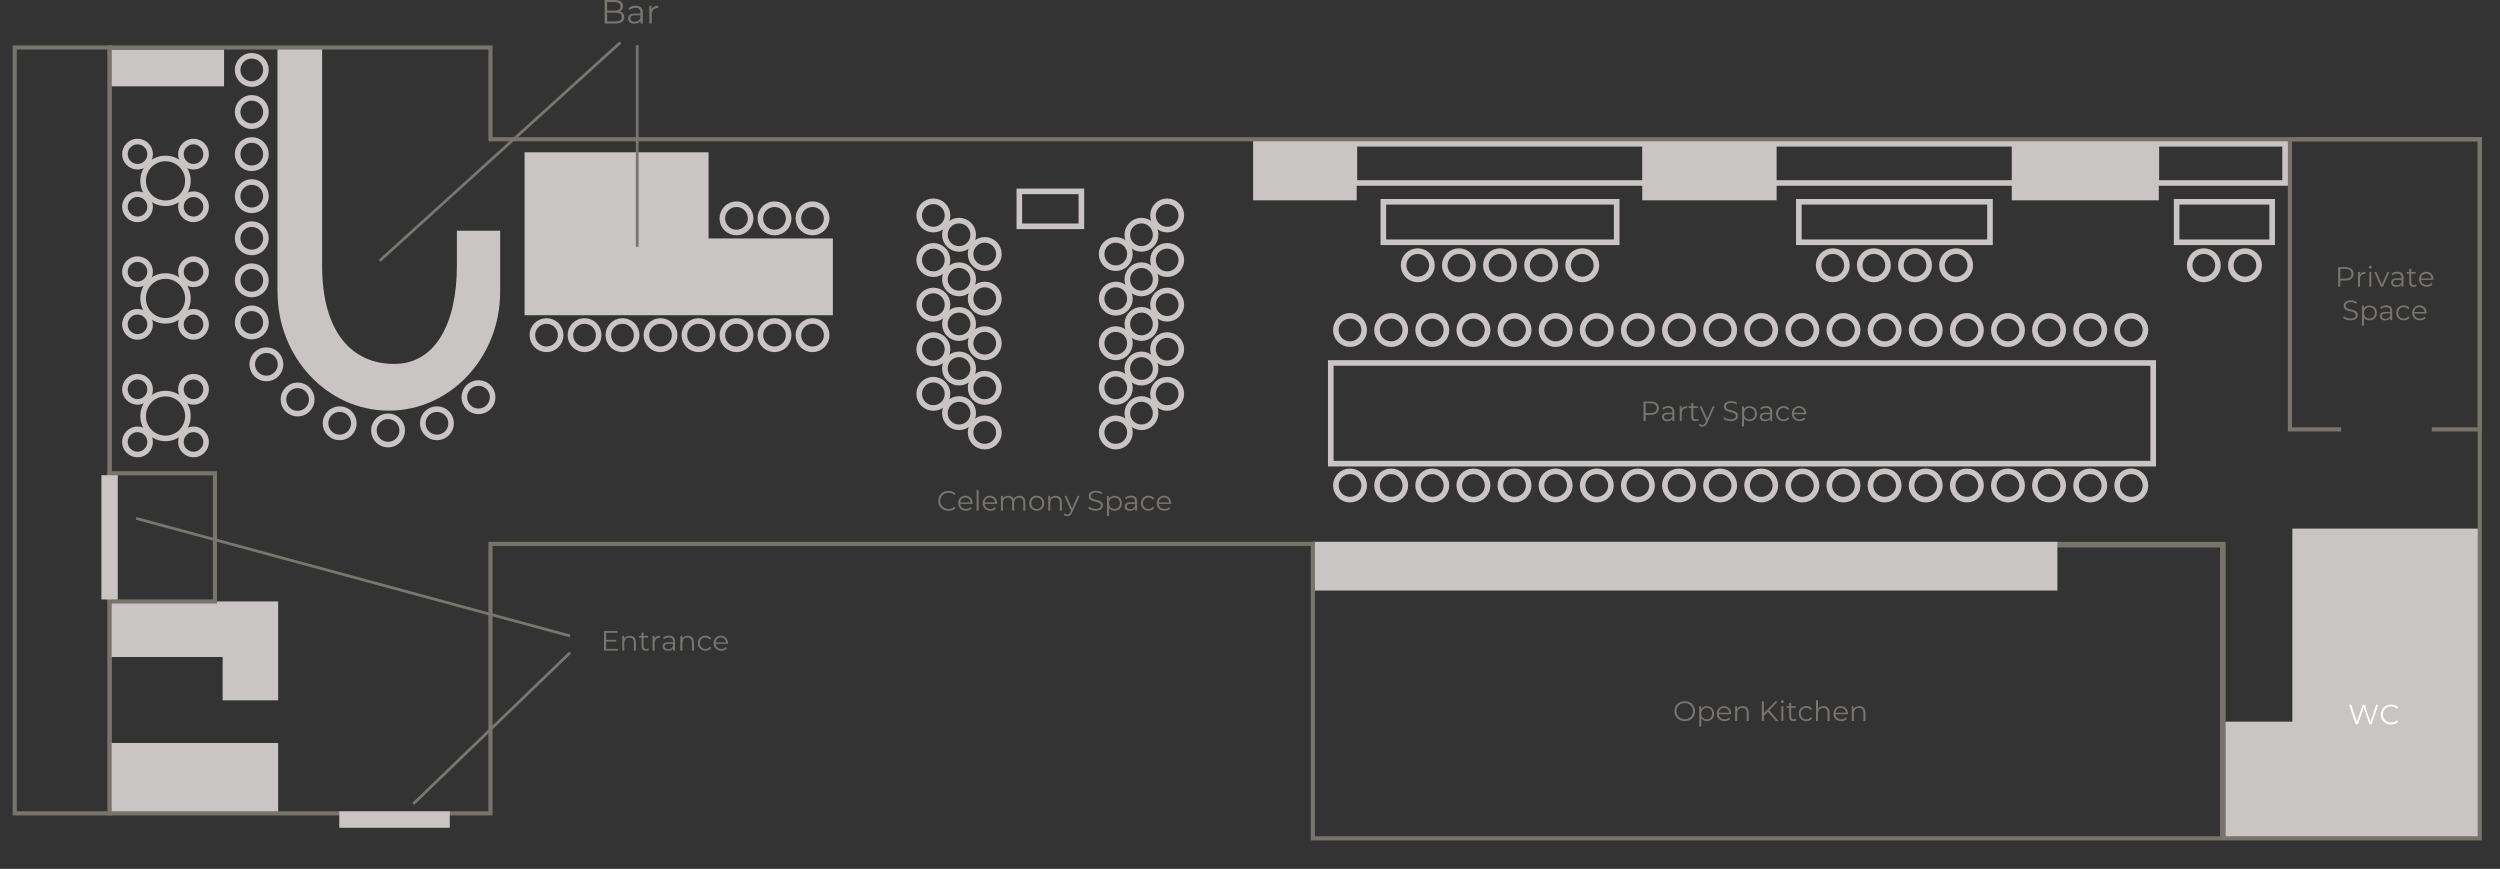 <?xml version="1.0" encoding="UTF-8"?>
<svg id="_レイヤー_2" data-name="レイヤー 2" xmlns="http://www.w3.org/2000/svg" xmlns:xlink="http://www.w3.org/1999/xlink" viewBox="0 0 446.51 155.18">
  <rect x="0" y="0" width="446.51" height="155.18" fill="#333333" stroke="none"/>
  <defs>
    <style>
      .cls-1 {
        fill: #fff;
      }

      .cls-2 {
        fill: #797672;
      }

      .cls-3, .cls-4, .cls-5, .cls-6, .cls-7 {
        fill: none;
      }

      .cls-8 {
        fill: #c9c5c5;
      }

      .cls-9 {
        clip-path: url(#clippath-1);
      }

      .cls-4, .cls-5, .cls-6, .cls-7 {
        stroke-miterlimit: 10;
      }

      .cls-4, .cls-6 {
        stroke: #77736d;
      }

      .cls-5 {
        stroke: #797672;
        stroke-width: .5px;
      }

      .cls-6 {
        stroke-width: .74px;
      }

      .cls-7 {
        stroke: #c9c5c5;
      }

      .cls-10 {
        clip-path: url(#clippath);
      }
    </style>
    <clipPath id="clippath">
      <rect class="cls-3" y="4.04" width="446.51" height="150.14"/>
    </clipPath>
    <clipPath id="clippath-1">
      <rect class="cls-3" y="5.04" width="446.51" height="150.14"/>
    </clipPath>
  </defs>
  <g id="_レイヤー_1-2" data-name="レイヤー 1">
    <rect class="cls-6" x="2.63" y="8.48" width="16.95" height="136.79"/>
    <polygon class="cls-8" points="39.76 117.34 39.76 125.08 49.68 125.08 49.68 117.34 49.68 107.42 49.68 107.42 19.58 107.42 19.58 117.34 39.76 117.34"/>
    <rect class="cls-8" x="19.58" y="132.7" width="30.1" height="12.57"/>
    <polygon class="cls-8" points="397.31 149.73 409.42 149.73 442.91 149.73 442.91 94.41 409.42 94.41 409.42 128.89 397.31 128.89 397.31 149.73"/>
    <path class="cls-4" d="M235.22,97.28h161.79v52.6"/>
    <rect class="cls-8" x="234.48" y="96.77" width="132.98" height="8.7"/>
    <polyline class="cls-6" points="418.14 76.69 408.99 76.69 408.99 24.87 442.9 24.87 442.9 76.69 434.33 76.69"/>
    <g class="cls-10">
      <path class="cls-8" d="M49.57,52.12c0,11.72,8.9,21.22,19.88,21.22s19.88-9.5,19.88-21.22v-10.91h-7.73v6.26c0,10.12-3.72,17.53-11.21,17.53s-12.86-5.63-12.86-17.53V8.48h-7.97v43.64Z"/>
      <path class="cls-7" d="M82.93,70.94c0-1.4,1.13-2.53,2.53-2.53s2.53,1.13,2.53,2.53-1.13,2.53-2.53,2.53-2.53-1.13-2.53-2.53"/>
      <path class="cls-7" d="M142.59,59.86c0-1.4,1.13-2.53,2.53-2.53s2.53,1.13,2.53,2.53-1.13,2.53-2.53,2.53-2.53-1.13-2.53-2.53"/>
      <path class="cls-7" d="M135.8,59.86c0-1.4,1.13-2.53,2.53-2.53s2.53,1.13,2.53,2.53-1.13,2.53-2.53,2.53-2.53-1.13-2.53-2.53"/>
      <path class="cls-7" d="M129.01,59.86c0-1.4,1.13-2.53,2.53-2.53s2.53,1.13,2.53,2.53-1.13,2.53-2.53,2.53-2.53-1.13-2.53-2.53"/>
      <path class="cls-7" d="M142.59,39c0-1.4,1.13-2.53,2.53-2.53s2.53,1.13,2.53,2.53-1.13,2.53-2.53,2.53-2.53-1.13-2.53-2.53"/>
      <path class="cls-7" d="M135.8,39c0-1.4,1.13-2.53,2.53-2.53s2.53,1.13,2.53,2.53-1.13,2.53-2.53,2.53-2.53-1.13-2.53-2.53"/>
      <path class="cls-7" d="M129.01,39c0-1.4,1.13-2.53,2.53-2.53s2.53,1.13,2.53,2.53-1.13,2.53-2.53,2.53-2.53-1.13-2.53-2.53"/>
      <path class="cls-7" d="M122.23,59.86c0-1.4,1.13-2.53,2.53-2.53s2.53,1.13,2.53,2.53-1.13,2.53-2.53,2.53-2.53-1.13-2.53-2.53"/>
      <path class="cls-7" d="M115.44,59.86c0-1.4,1.13-2.53,2.53-2.53s2.53,1.13,2.53,2.53-1.13,2.53-2.53,2.53-2.53-1.13-2.53-2.53"/>
      <path class="cls-7" d="M108.65,59.86c0-1.4,1.13-2.53,2.53-2.53s2.53,1.13,2.53,2.53-1.13,2.53-2.53,2.53-2.53-1.13-2.53-2.53"/>
      <path class="cls-7" d="M101.87,59.86c0-1.4,1.13-2.53,2.53-2.53s2.53,1.13,2.53,2.53-1.13,2.53-2.53,2.53-2.53-1.13-2.53-2.53"/>
      <path class="cls-7" d="M95.08,59.86c0-1.4,1.13-2.53,2.53-2.53s2.53,1.13,2.53,2.53-1.13,2.53-2.53,2.53-2.53-1.13-2.53-2.53"/>
      <path class="cls-7" d="M253.28,86.71c0-1.4,1.13-2.53,2.53-2.53s2.53,1.13,2.53,2.53-1.13,2.53-2.53,2.53-2.53-1.13-2.53-2.53"/>
      <path class="cls-7" d="M245.94,86.71c0-1.4,1.13-2.53,2.53-2.53s2.53,1.13,2.53,2.53-1.13,2.53-2.53,2.53-2.53-1.13-2.53-2.53"/>
      <path class="cls-7" d="M238.59,86.71c0-1.4,1.13-2.53,2.53-2.53s2.53,1.13,2.53,2.53-1.13,2.53-2.53,2.53-2.53-1.13-2.53-2.53"/>
      <path class="cls-7" d="M267.97,86.71c0-1.4,1.13-2.53,2.53-2.53s2.53,1.13,2.53,2.53-1.13,2.53-2.53,2.53-2.53-1.13-2.53-2.53"/>
      <path class="cls-7" d="M260.63,86.71c0-1.4,1.13-2.53,2.53-2.53s2.53,1.13,2.53,2.53-1.13,2.53-2.53,2.53-2.53-1.13-2.53-2.53"/>
      <path class="cls-7" d="M282.66,86.71c0-1.4,1.13-2.53,2.53-2.53s2.53,1.13,2.53,2.53-1.13,2.53-2.53,2.53-2.53-1.13-2.53-2.53"/>
      <path class="cls-7" d="M275.31,86.71c0-1.4,1.13-2.53,2.53-2.53s2.53,1.13,2.53,2.53-1.13,2.53-2.53,2.53-2.53-1.13-2.53-2.53"/>
      <path class="cls-7" d="M297.35,86.71c0-1.4,1.13-2.53,2.53-2.53s2.53,1.13,2.53,2.53-1.13,2.53-2.53,2.53-2.53-1.13-2.53-2.53"/>
      <path class="cls-7" d="M290,86.71c0-1.4,1.13-2.53,2.53-2.53s2.53,1.13,2.53,2.53-1.13,2.53-2.53,2.53-2.53-1.13-2.53-2.53"/>
      <path class="cls-7" d="M312.03,86.71c0-1.4,1.13-2.53,2.53-2.53s2.53,1.13,2.53,2.53-1.13,2.53-2.53,2.53-2.53-1.13-2.53-2.53"/>
      <path class="cls-7" d="M304.69,86.71c0-1.4,1.13-2.53,2.53-2.53s2.53,1.13,2.53,2.53-1.13,2.53-2.53,2.53-2.53-1.13-2.53-2.53"/>
      <path class="cls-7" d="M326.72,86.71c0-1.4,1.13-2.53,2.53-2.53s2.53,1.13,2.53,2.53-1.13,2.53-2.53,2.53-2.53-1.13-2.53-2.53"/>
      <path class="cls-7" d="M319.38,86.71c0-1.4,1.13-2.53,2.53-2.53s2.53,1.13,2.53,2.53-1.13,2.53-2.53,2.53-2.53-1.13-2.53-2.53"/>
      <path class="cls-7" d="M341.41,86.71c0-1.4,1.13-2.53,2.53-2.53s2.53,1.13,2.53,2.53-1.13,2.53-2.53,2.53-2.53-1.13-2.53-2.53"/>
      <path class="cls-7" d="M334.07,86.71c0-1.4,1.13-2.53,2.53-2.53s2.53,1.13,2.53,2.53-1.13,2.53-2.53,2.53-2.53-1.13-2.53-2.53"/>
      <path class="cls-7" d="M356.1,86.71c0-1.4,1.13-2.53,2.53-2.53s2.53,1.13,2.53,2.53-1.13,2.53-2.53,2.53-2.53-1.13-2.53-2.53"/>
      <path class="cls-7" d="M348.76,86.71c0-1.4,1.13-2.53,2.53-2.53s2.53,1.13,2.53,2.53-1.13,2.53-2.53,2.53-2.53-1.13-2.53-2.53"/>
      <path class="cls-7" d="M370.79,86.71c0-1.4,1.13-2.53,2.53-2.53s2.53,1.13,2.53,2.53-1.13,2.53-2.53,2.53-2.53-1.13-2.53-2.53"/>
      <path class="cls-7" d="M363.44,86.71c0-1.4,1.13-2.53,2.53-2.53s2.53,1.13,2.53,2.53-1.13,2.53-2.53,2.53-2.53-1.13-2.53-2.53"/>
      <path class="cls-7" d="M378.13,86.71c0-1.4,1.13-2.53,2.53-2.53s2.53,1.13,2.53,2.53-1.13,2.53-2.53,2.53-2.53-1.13-2.53-2.53"/>
      <path class="cls-7" d="M253.28,58.94c0-1.4,1.13-2.53,2.53-2.53s2.53,1.13,2.53,2.53-1.13,2.53-2.53,2.53-2.53-1.13-2.53-2.53"/>
      <path class="cls-7" d="M245.94,58.94c0-1.4,1.13-2.53,2.53-2.53s2.53,1.13,2.53,2.53-1.13,2.53-2.53,2.53-2.53-1.13-2.53-2.53"/>
      <path class="cls-7" d="M238.59,58.94c0-1.4,1.13-2.53,2.53-2.53s2.53,1.13,2.53,2.53-1.13,2.53-2.53,2.53-2.53-1.13-2.53-2.53"/>
      <path class="cls-7" d="M267.97,58.94c0-1.4,1.13-2.53,2.53-2.53s2.53,1.13,2.53,2.53-1.13,2.53-2.53,2.53-2.53-1.13-2.53-2.53"/>
      <path class="cls-7" d="M260.63,58.94c0-1.4,1.13-2.53,2.53-2.53s2.53,1.13,2.53,2.53-1.13,2.53-2.53,2.53-2.53-1.13-2.53-2.53"/>
      <path class="cls-7" d="M282.66,58.94c0-1.4,1.13-2.53,2.53-2.53s2.53,1.13,2.53,2.53-1.13,2.53-2.53,2.53-2.53-1.13-2.53-2.53"/>
      <path class="cls-7" d="M275.31,58.94c0-1.4,1.13-2.53,2.53-2.53s2.53,1.13,2.53,2.53-1.13,2.53-2.53,2.53-2.53-1.13-2.53-2.53"/>
      <path class="cls-7" d="M297.35,58.94c0-1.4,1.13-2.53,2.53-2.53s2.53,1.13,2.53,2.53-1.13,2.53-2.53,2.53-2.53-1.13-2.53-2.53"/>
      <path class="cls-7" d="M290,58.94c0-1.4,1.13-2.53,2.53-2.53s2.53,1.13,2.53,2.53-1.13,2.53-2.53,2.53-2.53-1.13-2.53-2.53"/>
      <path class="cls-7" d="M312.03,58.94c0-1.4,1.13-2.53,2.53-2.53s2.53,1.13,2.53,2.53-1.13,2.53-2.53,2.53-2.53-1.13-2.53-2.53"/>
      <path class="cls-7" d="M304.69,58.94c0-1.4,1.13-2.53,2.53-2.53s2.53,1.13,2.53,2.53-1.13,2.53-2.53,2.53-2.53-1.13-2.53-2.53"/>
      <path class="cls-7" d="M326.72,58.94c0-1.4,1.13-2.53,2.53-2.53s2.53,1.13,2.53,2.53-1.13,2.53-2.53,2.53-2.53-1.13-2.53-2.53"/>
      <path class="cls-7" d="M319.38,58.94c0-1.4,1.13-2.53,2.53-2.53s2.53,1.13,2.53,2.53-1.13,2.53-2.53,2.53-2.53-1.13-2.53-2.53"/>
      <path class="cls-7" d="M341.41,58.94c0-1.4,1.13-2.53,2.53-2.53s2.53,1.13,2.53,2.53-1.13,2.53-2.53,2.53-2.53-1.13-2.53-2.53"/>
      <path class="cls-7" d="M334.07,58.94c0-1.4,1.13-2.53,2.53-2.53s2.53,1.13,2.53,2.53-1.13,2.53-2.53,2.53-2.53-1.13-2.53-2.53"/>
      <path class="cls-7" d="M356.1,58.94c0-1.4,1.13-2.53,2.53-2.53s2.53,1.13,2.53,2.53-1.13,2.53-2.53,2.53-2.53-1.13-2.53-2.53"/>
      <path class="cls-7" d="M348.76,58.94c0-1.4,1.13-2.53,2.53-2.53s2.53,1.13,2.53,2.53-1.13,2.53-2.53,2.53-2.53-1.13-2.53-2.53"/>
      <path class="cls-7" d="M370.79,58.94c0-1.4,1.13-2.53,2.53-2.53s2.53,1.13,2.53,2.53-1.13,2.53-2.53,2.53-2.53-1.13-2.53-2.53"/>
      <path class="cls-7" d="M363.44,58.94c0-1.4,1.13-2.53,2.53-2.53s2.53,1.13,2.53,2.53-1.13,2.53-2.53,2.53-2.53-1.13-2.53-2.53"/>
      <path class="cls-7" d="M378.13,58.94c0-1.4,1.13-2.53,2.53-2.53s2.53,1.13,2.53,2.53-1.13,2.53-2.53,2.53-2.53-1.13-2.53-2.53"/>
      <path class="cls-7" d="M75.51,75.6c0-1.4,1.13-2.53,2.53-2.53s2.53,1.13,2.53,2.53-1.13,2.53-2.53,2.53-2.53-1.13-2.53-2.53"/>
      <path class="cls-7" d="M66.78,76.88c0-1.4,1.13-2.53,2.53-2.53s2.53,1.13,2.53,2.53-1.13,2.53-2.53,2.53-2.53-1.13-2.53-2.53"/>
      <path class="cls-7" d="M58.14,75.6c0-1.4,1.13-2.53,2.53-2.53s2.53,1.13,2.53,2.53-1.13,2.53-2.53,2.53-2.53-1.13-2.53-2.53"/>
      <path class="cls-7" d="M50.62,71.35c0-1.4,1.13-2.53,2.53-2.53s2.53,1.13,2.53,2.53-1.13,2.53-2.53,2.53-2.53-1.13-2.53-2.53"/>
      <path class="cls-7" d="M45.05,65.07c0-1.4,1.13-2.53,2.53-2.53s2.53,1.13,2.53,2.53-1.13,2.53-2.53,2.53-2.53-1.13-2.53-2.53"/>
      <path class="cls-7" d="M42.44,57.59c0-1.4,1.13-2.53,2.53-2.53s2.53,1.13,2.53,2.53-1.13,2.53-2.53,2.53-2.53-1.13-2.53-2.53"/>
      <path class="cls-7" d="M42.44,50.07c0-1.4,1.13-2.53,2.53-2.53s2.53,1.13,2.53,2.53-1.13,2.53-2.53,2.53-2.53-1.13-2.53-2.53"/>
      <path class="cls-7" d="M42.44,42.56c0-1.4,1.13-2.53,2.53-2.53s2.53,1.13,2.53,2.53-1.13,2.53-2.53,2.53-2.53-1.13-2.53-2.53"/>
      <path class="cls-7" d="M42.44,35.04c0-1.4,1.13-2.53,2.53-2.53s2.53,1.13,2.53,2.53-1.13,2.53-2.53,2.53-2.53-1.14-2.53-2.53"/>
      <path class="cls-7" d="M42.44,27.53c0-1.4,1.13-2.53,2.53-2.53s2.53,1.13,2.53,2.53-1.13,2.53-2.53,2.53-2.53-1.13-2.53-2.53"/>
      <path class="cls-7" d="M42.44,20.01c0-1.4,1.13-2.53,2.53-2.53s2.53,1.13,2.53,2.53-1.13,2.53-2.53,2.53-2.53-1.13-2.53-2.53"/>
      <path class="cls-7" d="M42.44,12.49c0-1.4,1.13-2.53,2.53-2.53s2.53,1.13,2.53,2.53-1.13,2.53-2.53,2.53-2.53-1.13-2.53-2.53"/>
      <rect class="cls-7" x="385.13" y="25.68" width="23" height="7"/>
      <rect class="cls-7" x="316.49" y="25.68" width="43.73" height="7"/>
      <rect class="cls-7" x="241.9" y="25.68" width="52.02" height="7"/>
    </g>
    <g>
      <path class="cls-1" d="M424.76,125.87l-1.18,3.5h-.39l-1.03-2.99-1.03,2.99h-.39l-1.18-3.5h.38l1.01,3.01,1.05-3.01h.34l1.03,3.03,1.03-3.03h.36Z"/>
      <path class="cls-1" d="M425.22,127.62c0-1.03.78-1.78,1.84-1.78.51,0,.97.17,1.28.51l-.24.23c-.29-.29-.64-.42-1.04-.42-.85,0-1.48.62-1.48,1.45s.64,1.45,1.48,1.45c.4,0,.75-.13,1.04-.42l.24.24c-.31.34-.77.52-1.29.52-1.05,0-1.83-.76-1.83-1.78Z"/>
    </g>
    <polygon class="cls-8" points="93.69 47.71 93.69 56.3 148.75 56.3 148.75 42.59 126.55 42.59 126.55 27.2 93.69 27.2 93.69 47.71"/>
    <g>
      <path class="cls-2" d="M111.5,3.08c0,.71-.53,1.12-1.58,1.12h-1.93V0h1.81c.94,0,1.48.4,1.48,1.08,0,.48-.26.8-.64.95.54.12.86.47.86,1.04ZM108.44.37v1.52h1.34c.67,0,1.06-.26,1.06-.76s-.39-.76-1.06-.76h-1.34ZM111.06,3.04c0-.55-.4-.79-1.14-.79h-1.48v1.58h1.48c.74,0,1.14-.24,1.14-.79Z"/>
      <path class="cls-2" d="M114.81,2.24v1.96h-.41v-.49c-.19.32-.56.52-1.08.52-.71,0-1.15-.37-1.15-.92,0-.49.31-.89,1.22-.89h1v-.19c0-.54-.31-.83-.89-.83-.41,0-.79.14-1.05.37l-.19-.32c.32-.27.79-.43,1.28-.43.82,0,1.28.41,1.28,1.22ZM114.38,3.25v-.52h-.99c-.61,0-.81.24-.81.56,0,.37.29.59.8.59s.83-.23,1-.64Z"/>
      <path class="cls-2" d="M117.56,1.02v.41s-.07,0-.1,0c-.66,0-1.06.42-1.06,1.16v1.61h-.43V1.04h.41v.62c.2-.42.6-.64,1.18-.64Z"/>
    </g>
    <g>
      <path class="cls-2" d="M110.36,115.88v.32h-2.48v-3.5h2.4v.32h-2.03v1.25h1.81v.32h-1.81v1.3h2.11Z"/>
      <path class="cls-2" d="M113.57,114.67v1.53h-.36v-1.49c0-.56-.29-.84-.79-.84-.57,0-.92.35-.92.95v1.38h-.35v-2.63h.34v.49c.19-.32.54-.51,1-.51.64,0,1.08.37,1.08,1.13Z"/>
      <path class="cls-2" d="M115.92,116.04c-.14.12-.35.19-.56.19-.5,0-.77-.28-.77-.77v-1.59h-.47v-.3h.47v-.58h.35v.58h.8v.3h-.8v1.57c0,.31.16.48.46.48.15,0,.29-.04.39-.13l.12.25Z"/>
      <path class="cls-2" d="M117.89,113.54v.35s-.06,0-.08,0c-.55,0-.89.35-.89.97v1.34h-.36v-2.63h.34v.51c.17-.35.5-.54.99-.54Z"/>
      <path class="cls-2" d="M120.56,114.57v1.63h-.34v-.41c-.16.27-.47.44-.91.44-.6,0-.96-.31-.96-.77,0-.41.26-.75,1.02-.75h.84v-.16c0-.45-.26-.7-.75-.7-.34,0-.66.12-.88.31l-.16-.27c.26-.23.66-.36,1.07-.36.68,0,1.07.34,1.07,1.02ZM120.2,115.41v-.43h-.83c-.51,0-.68.2-.68.47,0,.3.25.5.67.5s.7-.19.84-.54Z"/>
      <path class="cls-2" d="M123.94,114.67v1.53h-.36v-1.49c0-.56-.29-.84-.79-.84-.56,0-.92.35-.92.95v1.38h-.36v-2.63h.34v.49c.19-.32.55-.51,1-.51.64,0,1.08.37,1.08,1.13Z"/>
      <path class="cls-2" d="M124.64,114.88c0-.79.57-1.34,1.36-1.34.45,0,.82.17,1.03.52l-.26.18c-.18-.27-.46-.39-.77-.39-.58,0-1,.41-1,1.03s.42,1.03,1,1.03c.31,0,.58-.12.77-.39l.26.18c-.21.34-.58.52-1.03.52-.79,0-1.36-.56-1.36-1.34Z"/>
      <path class="cls-2" d="M130.01,114.99h-2.2c.04.55.46.92,1.04.92.32,0,.61-.12.8-.35l.2.23c-.24.28-.6.43-1.02.43-.82,0-1.38-.56-1.38-1.34s.55-1.34,1.29-1.34,1.28.55,1.28,1.34c0,.03,0,.07,0,.11ZM127.81,114.73h1.87c-.04-.52-.42-.88-.94-.88s-.89.36-.93.88Z"/>
    </g>
    <rect class="cls-8" x="359.31" y="25.18" width="26.26" height="10.6"/>
    <rect class="cls-8" x="293.31" y="25.18" width="24" height="10.6"/>
    <rect class="cls-8" x="223.81" y="25.18" width="18.5" height="10.6"/>
    <rect class="cls-6" x="19.58" y="84.53" width="18.81" height="22.89"/>
    <polygon class="cls-6" points="19.58 145.27 87.6 145.27 87.6 97.14 234.48 97.14 234.48 149.73 442.9 149.73 442.9 24.87 87.6 24.87 87.6 8.48 19.58 8.48 19.58 145.27"/>
    <g class="cls-9">
      <path class="cls-7" d="M173.35,45.37c0-1.4,1.13-2.53,2.53-2.53s2.53,1.13,2.53,2.53-1.13,2.53-2.53,2.53-2.53-1.13-2.53-2.53"/>
      <path class="cls-7" d="M168.76,41.93c0-1.4,1.13-2.53,2.53-2.53s2.53,1.13,2.53,2.53-1.13,2.53-2.53,2.53-2.53-1.13-2.53-2.53"/>
      <path class="cls-7" d="M164.17,38.48c0-1.4,1.13-2.53,2.53-2.53s2.53,1.13,2.53,2.53-1.13,2.53-2.53,2.53-2.53-1.13-2.53-2.53"/>
      <path class="cls-7" d="M173.35,53.34c0-1.4,1.13-2.53,2.53-2.53s2.53,1.13,2.53,2.53-1.13,2.53-2.53,2.53-2.53-1.13-2.53-2.53"/>
      <path class="cls-7" d="M168.76,49.89c0-1.4,1.13-2.53,2.53-2.53s2.53,1.13,2.53,2.53-1.13,2.53-2.53,2.53-2.53-1.13-2.53-2.53"/>
      <path class="cls-7" d="M164.17,46.44c0-1.4,1.13-2.53,2.53-2.53s2.53,1.13,2.53,2.53-1.13,2.53-2.53,2.53-2.53-1.13-2.53-2.53"/>
      <path class="cls-7" d="M173.35,61.3c0-1.4,1.13-2.53,2.53-2.53s2.53,1.13,2.53,2.53-1.13,2.53-2.53,2.53-2.53-1.13-2.53-2.53"/>
      <path class="cls-7" d="M168.76,57.86c0-1.4,1.13-2.53,2.53-2.53s2.53,1.13,2.53,2.53-1.13,2.53-2.53,2.53-2.53-1.13-2.53-2.53"/>
      <path class="cls-7" d="M164.17,54.41c0-1.4,1.13-2.53,2.53-2.53s2.53,1.13,2.53,2.53-1.13,2.53-2.53,2.53-2.53-1.13-2.53-2.53"/>
      <path class="cls-7" d="M173.35,69.27c0-1.4,1.13-2.53,2.53-2.53s2.53,1.13,2.53,2.53-1.13,2.53-2.53,2.53-2.53-1.13-2.53-2.53"/>
      <path class="cls-7" d="M168.76,65.82c0-1.4,1.13-2.53,2.53-2.53s2.53,1.13,2.53,2.53-1.13,2.53-2.53,2.53-2.53-1.13-2.53-2.53"/>
      <path class="cls-7" d="M164.17,62.37c0-1.4,1.13-2.53,2.53-2.53s2.53,1.13,2.53,2.53-1.13,2.53-2.53,2.53-2.53-1.13-2.53-2.53"/>
      <path class="cls-7" d="M173.35,77.24c0-1.4,1.13-2.53,2.53-2.53s2.53,1.13,2.53,2.53-1.13,2.53-2.53,2.53-2.53-1.13-2.53-2.53"/>
      <path class="cls-7" d="M168.76,73.79c0-1.4,1.13-2.53,2.53-2.53s2.53,1.13,2.53,2.53-1.13,2.53-2.53,2.53-2.53-1.13-2.53-2.53"/>
      <path class="cls-7" d="M164.17,70.34c0-1.4,1.13-2.53,2.53-2.53s2.53,1.13,2.53,2.53-1.13,2.53-2.53,2.53-2.53-1.13-2.53-2.53"/>
      <path class="cls-7" d="M201.81,45.37c0-1.4-1.13-2.53-2.53-2.53s-2.53,1.13-2.53,2.53,1.13,2.53,2.53,2.53,2.53-1.13,2.53-2.53"/>
      <path class="cls-7" d="M206.4,41.93c0-1.4-1.13-2.53-2.53-2.53s-2.53,1.13-2.53,2.53,1.13,2.53,2.53,2.53,2.53-1.13,2.53-2.53"/>
      <path class="cls-7" d="M210.99,38.48c0-1.4-1.13-2.53-2.53-2.53s-2.53,1.13-2.53,2.53,1.13,2.53,2.53,2.53,2.53-1.13,2.53-2.53"/>
      <path class="cls-7" d="M201.81,53.34c0-1.4-1.13-2.53-2.53-2.53s-2.53,1.13-2.53,2.53,1.13,2.53,2.53,2.53,2.53-1.13,2.53-2.53"/>
      <path class="cls-7" d="M206.4,49.89c0-1.4-1.13-2.53-2.53-2.53s-2.53,1.13-2.53,2.53,1.13,2.53,2.53,2.53,2.53-1.13,2.53-2.53"/>
      <path class="cls-7" d="M210.99,46.44c0-1.4-1.13-2.53-2.53-2.53s-2.53,1.13-2.53,2.53,1.13,2.53,2.53,2.53,2.53-1.13,2.53-2.53"/>
      <path class="cls-7" d="M201.81,61.3c0-1.4-1.13-2.53-2.53-2.53s-2.53,1.13-2.53,2.53,1.13,2.53,2.53,2.53,2.53-1.13,2.53-2.53"/>
      <path class="cls-7" d="M206.4,57.86c0-1.4-1.13-2.53-2.53-2.53s-2.53,1.13-2.53,2.53,1.13,2.53,2.53,2.53,2.53-1.13,2.53-2.53"/>
      <path class="cls-7" d="M210.99,54.41c0-1.4-1.13-2.53-2.53-2.53s-2.53,1.13-2.53,2.53,1.13,2.53,2.53,2.53,2.53-1.13,2.53-2.53"/>
      <path class="cls-7" d="M201.81,69.27c0-1.4-1.13-2.53-2.53-2.53s-2.53,1.13-2.53,2.53,1.13,2.53,2.53,2.53,2.53-1.13,2.53-2.53"/>
      <path class="cls-7" d="M206.4,65.82c0-1.4-1.13-2.53-2.53-2.53s-2.53,1.13-2.53,2.53,1.13,2.53,2.53,2.53,2.53-1.13,2.53-2.53"/>
      <path class="cls-7" d="M210.99,62.37c0-1.4-1.13-2.53-2.53-2.53s-2.53,1.13-2.53,2.53,1.13,2.53,2.53,2.53,2.53-1.13,2.53-2.53"/>
      <path class="cls-7" d="M201.81,77.24c0-1.4-1.13-2.53-2.53-2.53s-2.53,1.13-2.53,2.53,1.13,2.53,2.53,2.53,2.53-1.13,2.53-2.53"/>
      <path class="cls-7" d="M206.4,73.79c0-1.4-1.13-2.53-2.53-2.53s-2.53,1.13-2.53,2.53,1.13,2.53,2.53,2.53,2.53-1.13,2.53-2.53"/>
      <path class="cls-7" d="M210.99,70.34c0-1.4-1.13-2.53-2.53-2.53s-2.53,1.13-2.53,2.53,1.13,2.53,2.53,2.53,2.53-1.13,2.53-2.53"/>
      <rect class="cls-7" x="182.06" y="34.18" width="11.08" height="6.24"/>
      <rect class="cls-8" x="19.96" y="8.88" width="20.06" height="6.54"/>
      <rect class="cls-8" x="60.6" y="144.91" width="19.73" height="2.93"/>
      <rect class="cls-7" x="237.68" y="64.83" width="146.89" height="17.98"/>
      <rect class="cls-7" x="247.07" y="36.04" width="41.68" height="7.23"/>
      <path class="cls-7" d="M258.04,47.38c0-1.4,1.13-2.53,2.53-2.53s2.53,1.13,2.53,2.53-1.13,2.53-2.53,2.53-2.53-1.13-2.53-2.53"/>
      <path class="cls-7" d="M250.69,47.38c0-1.4,1.13-2.53,2.53-2.53s2.53,1.13,2.53,2.53-1.13,2.53-2.53,2.53-2.53-1.13-2.53-2.53"/>
      <path class="cls-7" d="M272.73,47.38c0-1.4,1.13-2.53,2.53-2.53s2.53,1.13,2.53,2.53-1.13,2.53-2.53,2.53-2.53-1.13-2.53-2.53"/>
      <path class="cls-7" d="M265.38,47.38c0-1.4,1.13-2.53,2.53-2.53s2.53,1.13,2.53,2.53-1.13,2.53-2.53,2.53-2.53-1.13-2.53-2.53"/>
      <path class="cls-7" d="M280.07,47.38c0-1.4,1.13-2.53,2.53-2.53s2.53,1.13,2.53,2.53-1.13,2.53-2.53,2.53-2.53-1.13-2.53-2.53"/>
      <rect class="cls-7" x="321.28" y="36.04" width="34.14" height="7.23"/>
      <rect class="cls-7" x="388.75" y="36.04" width="17.07" height="7.23"/>
      <path class="cls-7" d="M391.08,47.38c0-1.4,1.13-2.53,2.53-2.53s2.53,1.13,2.53,2.53-1.13,2.53-2.53,2.53-2.53-1.13-2.53-2.53"/>
      <path class="cls-7" d="M398.43,47.38c0-1.4,1.13-2.53,2.53-2.53s2.53,1.13,2.53,2.53-1.13,2.53-2.53,2.53-2.53-1.13-2.53-2.53"/>
      <path class="cls-7" d="M324.81,47.38c0-1.4,1.13-2.53,2.53-2.53s2.53,1.13,2.53,2.53-1.13,2.53-2.53,2.53-2.53-1.13-2.53-2.53"/>
      <path class="cls-7" d="M339.5,47.38c0-1.4,1.13-2.53,2.53-2.53s2.53,1.13,2.53,2.53-1.13,2.53-2.53,2.53-2.53-1.13-2.53-2.53"/>
      <path class="cls-7" d="M332.15,47.38c0-1.4,1.13-2.53,2.53-2.53s2.53,1.13,2.53,2.53-1.13,2.53-2.53,2.53-2.53-1.13-2.53-2.53"/>
      <path class="cls-7" d="M346.84,47.38c0-1.4,1.13-2.53,2.53-2.53s2.53,1.13,2.53,2.53-1.13,2.53-2.53,2.53-2.53-1.13-2.53-2.53"/>
      <g>
        <path class="cls-7" d="M36.15,25.94c.88.88.88,2.3,0,3.18-.88.88-2.3.88-3.18,0-.88-.88-.88-2.3,0-3.18.88-.88,2.3-.88,3.18,0"/>
        <path class="cls-7" d="M26.15,25.94c.88.88.88,2.3,0,3.18-.88.88-2.3.88-3.18,0-.88-.88-.88-2.3,0-3.18.88-.88,2.3-.88,3.18,0"/>
        <path class="cls-7" d="M36.15,35.34c.88.88.88,2.3,0,3.18-.88.88-2.3.88-3.18,0-.88-.88-.88-2.3,0-3.18.88-.88,2.3-.88,3.18,0"/>
        <path class="cls-7" d="M26.15,35.34c.88.88.88,2.3,0,3.18-.88.88-2.3.88-3.18,0-.88-.88-.88-2.3,0-3.18.88-.88,2.3-.88,3.18,0"/>
        <path class="cls-7" d="M32.39,29.47c1.56,1.56,1.56,4.1,0,5.66-1.56,1.56-4.09,1.56-5.66,0-1.56-1.56-1.56-4.1,0-5.66,1.56-1.56,4.1-1.56,5.66,0"/>
      </g>
      <g>
        <path class="cls-7" d="M36.15,46.94c.88.88.88,2.3,0,3.18-.88.88-2.3.88-3.18,0-.88-.88-.88-2.3,0-3.18.88-.88,2.3-.88,3.18,0"/>
        <path class="cls-7" d="M26.15,46.94c.88.88.88,2.3,0,3.18-.88.88-2.3.88-3.18,0-.88-.88-.88-2.3,0-3.18.88-.88,2.3-.88,3.18,0"/>
        <path class="cls-7" d="M36.15,56.34c.88.88.88,2.3,0,3.18-.88.88-2.3.88-3.18,0-.88-.88-.88-2.3,0-3.18.88-.88,2.3-.88,3.18,0"/>
        <path class="cls-7" d="M26.15,56.34c.88.88.88,2.3,0,3.18-.88.88-2.3.88-3.18,0-.88-.88-.88-2.3,0-3.18.88-.88,2.3-.88,3.18,0"/>
        <path class="cls-7" d="M32.39,50.47c1.56,1.56,1.56,4.1,0,5.66-1.56,1.56-4.09,1.56-5.66,0-1.56-1.56-1.56-4.1,0-5.66,1.56-1.56,4.1-1.56,5.66,0"/>
      </g>
      <g>
        <path class="cls-7" d="M36.15,67.94c.88.88.88,2.3,0,3.18-.88.88-2.3.88-3.18,0-.88-.88-.88-2.3,0-3.18.88-.88,2.3-.88,3.18,0"/>
        <path class="cls-7" d="M26.15,67.94c.88.88.88,2.3,0,3.18-.88.88-2.3.88-3.18,0-.88-.88-.88-2.3,0-3.18.88-.88,2.3-.88,3.18,0"/>
        <path class="cls-7" d="M36.15,77.34c.88.88.88,2.3,0,3.18-.88.88-2.3.88-3.18,0-.88-.88-.88-2.3,0-3.18.88-.88,2.3-.88,3.18,0"/>
        <path class="cls-7" d="M26.15,77.34c.88.88.88,2.3,0,3.18-.88.88-2.3.88-3.18,0-.88-.88-.88-2.3,0-3.18.88-.88,2.3-.88,3.18,0"/>
        <path class="cls-7" d="M32.39,71.47c1.56,1.56,1.56,4.1,0,5.66-1.56,1.56-4.09,1.56-5.66,0-1.56-1.56-1.56-4.1,0-5.66,1.56-1.56,4.1-1.56,5.66,0"/>
      </g>
      <rect class="cls-8" x="18.11" y="84.87" width="2.92" height="22.2"/>
    </g>
    <g>
      <path class="cls-2" d="M296.28,72.9c0,.75-.54,1.2-1.43,1.2h-.94v1.11h-.37v-3.5h1.31c.89,0,1.43.45,1.43,1.2ZM295.91,72.9c0-.56-.37-.88-1.07-.88h-.93v1.75h.93c.7,0,1.07-.32,1.07-.87Z"/>
      <path class="cls-2" d="M299.04,73.57v1.63h-.34v-.41c-.16.27-.47.44-.91.44-.6,0-.96-.31-.96-.77,0-.41.26-.75,1.02-.75h.84v-.16c0-.45-.25-.7-.75-.7-.34,0-.66.12-.88.31l-.16-.27c.27-.23.66-.36,1.07-.36.68,0,1.07.34,1.07,1.02ZM298.69,74.41v-.43h-.83c-.51,0-.68.2-.68.47,0,.3.25.5.67.5s.7-.19.84-.54Z"/>
      <path class="cls-2" d="M301.33,72.54v.35s-.06,0-.08,0c-.55,0-.89.35-.89.97v1.34h-.36v-2.63h.34v.51c.17-.35.5-.54.99-.54Z"/>
      <path class="cls-2" d="M303.4,75.04c-.14.12-.35.19-.56.19-.5,0-.77-.28-.77-.77v-1.59h-.47v-.3h.47v-.58h.36v.58h.8v.3h-.8v1.57c0,.31.16.48.46.48.15,0,.29-.04.39-.13l.12.25Z"/>
      <path class="cls-2" d="M306.25,72.57l-1.32,2.95c-.22.52-.5.68-.88.68-.25,0-.48-.08-.64-.24l.17-.26c.13.13.29.2.48.2.24,0,.4-.11.55-.44l.12-.26-1.18-2.63h.37l.99,2.24.99-2.24h.35Z"/>
      <path class="cls-2" d="M307.8,74.77l.14-.29c.25.25.7.42,1.16.42.66,0,.94-.28.94-.62,0-.96-2.16-.37-2.16-1.67,0-.52.4-.96,1.29-.96.4,0,.81.12,1.09.31l-.12.29c-.3-.2-.65-.29-.96-.29-.64,0-.93.29-.93.64,0,.96,2.16.38,2.16,1.66,0,.52-.41.96-1.31.96-.53,0-1.04-.19-1.3-.46Z"/>
      <path class="cls-2" d="M313.8,73.88c0,.8-.56,1.34-1.31,1.34-.42,0-.78-.18-1-.52v1.47h-.36v-3.6h.34v.52c.21-.35.58-.54,1.02-.54.75,0,1.31.54,1.31,1.34ZM313.45,73.88c0-.61-.43-1.03-.98-1.03s-.98.42-.98,1.03.42,1.03.98,1.03.98-.41.98-1.03Z"/>
      <path class="cls-2" d="M316.51,73.57v1.63h-.34v-.41c-.16.27-.47.44-.91.44-.6,0-.96-.31-.96-.77,0-.41.26-.75,1.02-.75h.84v-.16c0-.45-.25-.7-.75-.7-.34,0-.66.12-.88.31l-.16-.27c.27-.23.66-.36,1.07-.36.68,0,1.07.34,1.07,1.02ZM316.16,74.41v-.43h-.83c-.51,0-.68.2-.68.47,0,.3.25.5.67.5s.7-.19.84-.54Z"/>
      <path class="cls-2" d="M317.21,73.88c0-.79.57-1.34,1.36-1.34.45,0,.82.17,1.03.52l-.26.18c-.18-.27-.46-.39-.77-.39-.58,0-1,.41-1,1.03s.42,1.03,1,1.03c.31,0,.59-.12.77-.39l.26.18c-.21.34-.58.52-1.03.52-.79,0-1.36-.56-1.36-1.34Z"/>
      <path class="cls-2" d="M322.58,73.99h-2.2c.04.55.46.92,1.04.92.32,0,.61-.12.81-.35l.2.23c-.24.28-.6.43-1.02.43-.82,0-1.38-.56-1.38-1.34s.55-1.34,1.29-1.34,1.28.55,1.28,1.34c0,.03,0,.07,0,.11ZM320.38,73.73h1.87c-.05-.52-.42-.88-.94-.88s-.89.36-.93.88Z"/>
    </g>
    <g>
      <path class="cls-2" d="M299.06,127.02c0-1.02.78-1.78,1.84-1.78s1.84.76,1.84,1.78-.79,1.78-1.84,1.78-1.84-.76-1.84-1.78ZM302.37,127.02c0-.84-.62-1.45-1.47-1.45s-1.48.62-1.48,1.45.63,1.45,1.48,1.45,1.47-.62,1.47-1.45Z"/>
      <path class="cls-2" d="M306.16,127.45c0,.8-.56,1.34-1.31,1.34-.42,0-.78-.18-1-.52v1.47h-.36v-3.6h.34v.52c.21-.35.58-.54,1.02-.54.75,0,1.31.54,1.31,1.34ZM305.81,127.45c0-.61-.42-1.03-.98-1.03s-.98.42-.98,1.03.42,1.03.98,1.03.98-.41.98-1.03Z"/>
      <path class="cls-2" d="M309.18,127.56h-2.2c.04.55.46.92,1.04.92.32,0,.61-.11.8-.34l.2.23c-.24.28-.6.43-1.02.43-.82,0-1.38-.56-1.38-1.34s.55-1.34,1.29-1.34,1.28.55,1.28,1.34c0,.03,0,.07,0,.11ZM306.98,127.3h1.87c-.04-.52-.42-.88-.94-.88s-.89.36-.93.88Z"/>
      <path class="cls-2" d="M312.33,127.24v1.53h-.36v-1.49c0-.55-.29-.84-.79-.84-.57,0-.92.35-.92.95v1.38h-.36v-2.63h.34v.49c.19-.32.54-.51,1-.51.64,0,1.08.37,1.08,1.13Z"/>
      <path class="cls-2" d="M315.76,127.12l-.72.73v.92h-.37v-3.5h.37v2.12l2.06-2.12h.42l-1.52,1.59,1.62,1.92h-.44l-1.43-1.65Z"/>
      <path class="cls-2" d="M318.08,125.3c0-.13.12-.25.26-.25s.26.11.26.25c0,.15-.11.26-.26.26s-.26-.12-.26-.26ZM318.16,126.14h.36v2.63h-.36v-2.63Z"/>
      <path class="cls-2" d="M320.89,128.61c-.14.12-.35.18-.56.18-.5,0-.77-.28-.77-.77v-1.59h-.47v-.3h.47v-.58h.35v.58h.8v.3h-.8v1.57c0,.31.16.48.46.48.14,0,.29-.04.39-.14l.12.26Z"/>
      <path class="cls-2" d="M321.27,127.45c0-.79.57-1.34,1.36-1.34.45,0,.82.18,1.03.52l-.27.18c-.18-.27-.46-.39-.77-.39-.58,0-1,.41-1,1.03s.42,1.03,1,1.03c.3,0,.58-.12.77-.38l.27.18c-.21.34-.59.52-1.03.52-.79,0-1.36-.56-1.36-1.34Z"/>
      <path class="cls-2" d="M326.77,127.24v1.53h-.36v-1.49c0-.55-.29-.84-.79-.84-.57,0-.92.35-.92.95v1.38h-.36v-3.71h.36v1.54c.19-.3.54-.48.99-.48.64,0,1.08.37,1.08,1.13Z"/>
      <path class="cls-2" d="M330.02,127.56h-2.2c.04.55.46.92,1.04.92.32,0,.61-.11.81-.34l.2.23c-.23.28-.6.43-1.02.43-.82,0-1.38-.56-1.38-1.34s.54-1.34,1.29-1.34,1.28.55,1.28,1.34c0,.03,0,.07,0,.11ZM327.82,127.3h1.87c-.04-.52-.42-.88-.94-.88s-.89.36-.93.88Z"/>
      <path class="cls-2" d="M333.17,127.24v1.53h-.36v-1.49c0-.55-.29-.84-.79-.84-.57,0-.92.35-.92.95v1.38h-.36v-2.63h.34v.49c.19-.32.55-.51,1-.51.64,0,1.08.37,1.08,1.13Z"/>
    </g>
    <g>
      <path class="cls-2" d="M167.57,89.45c0-1.03.78-1.78,1.84-1.78.51,0,.97.17,1.28.51l-.24.24c-.29-.29-.64-.42-1.04-.42-.85,0-1.48.62-1.48,1.45s.64,1.45,1.48,1.45c.4,0,.75-.12,1.04-.42l.24.24c-.31.34-.77.52-1.29.52-1.05,0-1.83-.76-1.83-1.78Z"/>
      <path class="cls-2" d="M173.69,89.99h-2.2c.04.55.46.92,1.04.92.32,0,.61-.12.81-.35l.2.23c-.23.28-.6.43-1.02.43-.82,0-1.38-.56-1.38-1.34s.54-1.34,1.29-1.34,1.28.55,1.28,1.34c0,.03,0,.07,0,.11ZM171.49,89.73h1.87c-.04-.52-.42-.88-.94-.88s-.88.36-.93.88Z"/>
      <path class="cls-2" d="M174.42,87.48h.36v3.71h-.36v-3.71Z"/>
      <path class="cls-2" d="M178.06,89.99h-2.2c.04.55.46.92,1.04.92.32,0,.61-.12.81-.35l.2.23c-.23.28-.6.43-1.02.43-.82,0-1.38-.56-1.38-1.34s.54-1.34,1.29-1.34,1.28.55,1.28,1.34c0,.03,0,.07,0,.11ZM175.85,89.73h1.87c-.04-.52-.42-.88-.94-.88s-.88.36-.93.88Z"/>
      <path class="cls-2" d="M183.13,89.67v1.53h-.36v-1.49c0-.56-.28-.84-.76-.84-.54,0-.88.35-.88.95v1.38h-.36v-1.49c0-.56-.28-.84-.76-.84-.54,0-.88.35-.88.95v1.38h-.36v-2.63h.34v.48c.19-.32.53-.5.97-.5s.78.19.94.56c.19-.34.56-.56,1.04-.56.64,0,1.06.37,1.06,1.13Z"/>
      <path class="cls-2" d="M183.82,89.88c0-.78.57-1.34,1.34-1.34s1.34.56,1.34,1.34-.57,1.34-1.34,1.34-1.34-.56-1.34-1.34ZM186.14,89.88c0-.62-.41-1.03-.97-1.03s-.98.41-.98,1.03.42,1.03.98,1.03.97-.41.97-1.03Z"/>
      <path class="cls-2" d="M189.65,89.67v1.53h-.36v-1.49c0-.56-.29-.84-.79-.84-.56,0-.92.35-.92.95v1.38h-.36v-2.63h.34v.49c.19-.32.55-.51,1-.51.64,0,1.08.37,1.08,1.13Z"/>
      <path class="cls-2" d="M192.82,88.57l-1.32,2.95c-.22.52-.5.68-.88.68-.24,0-.48-.08-.64-.24l.17-.26c.13.13.29.2.48.2.23,0,.39-.11.54-.44l.12-.26-1.18-2.63h.37l.99,2.24.99-2.24h.35Z"/>
      <path class="cls-2" d="M194.37,90.77l.14-.29c.25.25.7.42,1.16.42.66,0,.94-.28.94-.62,0-.96-2.16-.37-2.16-1.67,0-.52.4-.96,1.29-.96.39,0,.8.12,1.09.31l-.12.29c-.3-.2-.65-.29-.96-.29-.64,0-.93.29-.93.64,0,.96,2.16.38,2.16,1.66,0,.52-.41.96-1.31.96-.53,0-1.04-.19-1.3-.46Z"/>
      <path class="cls-2" d="M200.37,89.88c0,.8-.56,1.34-1.31,1.34-.42,0-.78-.18-1-.52v1.47h-.35v-3.6h.34v.52c.21-.35.58-.54,1.02-.54.75,0,1.31.54,1.31,1.34ZM200.02,89.88c0-.61-.42-1.03-.98-1.03s-.98.42-.98,1.03.42,1.03.98,1.03.98-.41.98-1.03Z"/>
      <path class="cls-2" d="M203.08,89.57v1.63h-.34v-.41c-.16.27-.47.44-.91.44-.6,0-.96-.31-.96-.77,0-.41.26-.75,1.02-.75h.83v-.16c0-.45-.25-.7-.75-.7-.34,0-.66.12-.88.31l-.16-.27c.27-.23.66-.36,1.07-.36.68,0,1.07.34,1.07,1.02ZM202.73,90.41v-.43h-.83c-.51,0-.68.2-.68.47,0,.3.24.5.67.5s.7-.19.83-.54Z"/>
      <path class="cls-2" d="M203.78,89.88c0-.79.57-1.34,1.36-1.34.45,0,.82.17,1.03.52l-.27.18c-.18-.27-.46-.39-.77-.39-.57,0-1,.41-1,1.03s.42,1.03,1,1.03c.31,0,.59-.12.77-.39l.27.18c-.21.34-.59.52-1.03.52-.79,0-1.36-.56-1.36-1.34Z"/>
      <path class="cls-2" d="M209.15,89.99h-2.2c.04.55.46.92,1.04.92.32,0,.61-.12.81-.35l.2.23c-.24.28-.6.43-1.02.43-.82,0-1.38-.56-1.38-1.34s.55-1.34,1.29-1.34,1.28.55,1.28,1.34c0,.03,0,.07,0,.11ZM206.95,89.73h1.87c-.04-.52-.42-.88-.94-.88s-.89.36-.93.88Z"/>
    </g>
    <g>
      <path class="cls-2" d="M420.35,48.9c0,.75-.54,1.2-1.43,1.2h-.94v1.11h-.37v-3.5h1.31c.89,0,1.43.45,1.43,1.2ZM419.98,48.9c0-.56-.37-.88-1.07-.88h-.93v1.75h.93c.7,0,1.07-.32,1.07-.87Z"/>
      <path class="cls-2" d="M422.47,48.54v.35s-.06,0-.08,0c-.55,0-.89.35-.89.97v1.34h-.35v-2.63h.34v.51c.17-.35.5-.54.99-.54Z"/>
      <path class="cls-2" d="M423.09,47.73c0-.14.11-.25.26-.25s.26.11.26.25c0,.14-.11.26-.26.26s-.26-.12-.26-.25ZM423.17,48.57h.35v2.63h-.35v-2.63Z"/>
      <path class="cls-2" d="M426.76,48.57l-1.17,2.63h-.37l-1.17-2.63h.37l.99,2.24,1-2.24h.35Z"/>
      <path class="cls-2" d="M429.27,49.57v1.63h-.34v-.41c-.16.27-.47.44-.91.44-.6,0-.96-.31-.96-.77,0-.41.26-.75,1.02-.75h.84v-.16c0-.45-.26-.7-.75-.7-.34,0-.66.12-.88.31l-.16-.27c.27-.23.66-.36,1.07-.36.68,0,1.07.34,1.07,1.02ZM428.91,50.41v-.43h-.83c-.51,0-.68.2-.68.47,0,.3.25.5.67.5s.7-.19.84-.54Z"/>
      <path class="cls-2" d="M431.64,51.04c-.14.12-.35.19-.56.19-.5,0-.77-.28-.77-.77v-1.59h-.47v-.3h.47v-.58h.35v.58h.8v.3h-.8v1.57c0,.31.16.48.46.48.14,0,.29-.04.39-.13l.12.25Z"/>
      <path class="cls-2" d="M434.6,49.99h-2.2c.04.55.46.92,1.04.92.32,0,.61-.12.81-.35l.2.23c-.24.28-.6.43-1.02.43-.82,0-1.38-.56-1.38-1.34s.55-1.34,1.29-1.34,1.28.55,1.28,1.34c0,.03,0,.07,0,.11ZM432.4,49.73h1.87c-.04-.52-.42-.88-.94-.88s-.89.36-.93.88Z"/>
      <path class="cls-2" d="M418.49,56.77l.15-.29c.25.25.7.42,1.16.42.66,0,.94-.28.94-.62,0-.96-2.16-.37-2.16-1.67,0-.52.4-.96,1.29-.96.4,0,.81.12,1.09.31l-.13.29c-.3-.2-.65-.29-.96-.29-.64,0-.93.29-.93.64,0,.96,2.16.38,2.16,1.66,0,.52-.41.96-1.31.96-.53,0-1.04-.19-1.3-.46Z"/>
      <path class="cls-2" d="M424.52,55.88c0,.8-.56,1.34-1.31,1.34-.42,0-.78-.18-1-.52v1.47h-.36v-3.6h.34v.52c.21-.35.58-.54,1.02-.54.75,0,1.31.54,1.31,1.34ZM424.17,55.88c0-.61-.43-1.03-.98-1.03s-.98.42-.98,1.03.42,1.03.98,1.03.98-.41.98-1.03Z"/>
      <path class="cls-2" d="M427.26,55.57v1.63h-.34v-.41c-.16.27-.47.44-.91.44-.6,0-.96-.31-.96-.77,0-.41.26-.75,1.02-.75h.84v-.16c0-.45-.26-.7-.75-.7-.34,0-.66.12-.88.31l-.16-.27c.27-.23.66-.36,1.07-.36.68,0,1.07.34,1.07,1.02ZM426.9,56.41v-.43h-.83c-.51,0-.68.2-.68.47,0,.3.25.5.67.5s.7-.19.84-.54Z"/>
      <path class="cls-2" d="M427.98,55.88c0-.79.57-1.34,1.36-1.34.45,0,.82.17,1.03.52l-.27.18c-.18-.27-.46-.39-.77-.39-.58,0-1,.41-1,1.03s.42,1.03,1,1.03c.31,0,.59-.12.77-.39l.27.18c-.21.34-.59.52-1.03.52-.79,0-1.36-.56-1.36-1.34Z"/>
      <path class="cls-2" d="M433.38,55.99h-2.2c.04.55.46.92,1.04.92.32,0,.61-.12.81-.35l.2.23c-.24.28-.6.43-1.02.43-.82,0-1.38-.56-1.38-1.34s.55-1.34,1.29-1.34,1.28.55,1.28,1.34c0,.03,0,.07,0,.11ZM431.17,55.73h1.87c-.04-.52-.42-.88-.94-.88s-.89.36-.93.88Z"/>
    </g>
    <line class="cls-5" x1="113.81" y1="8.08" x2="113.81" y2="44.08"/>
    <line class="cls-5" x1="110.81" y1="7.58" x2="67.81" y2="46.58"/>
    <line class="cls-5" x1="101.81" y1="113.58" x2="24.31" y2="92.58"/>
    <line class="cls-5" x1="101.81" y1="116.58" x2="73.81" y2="143.58"/>
  </g>
</svg>